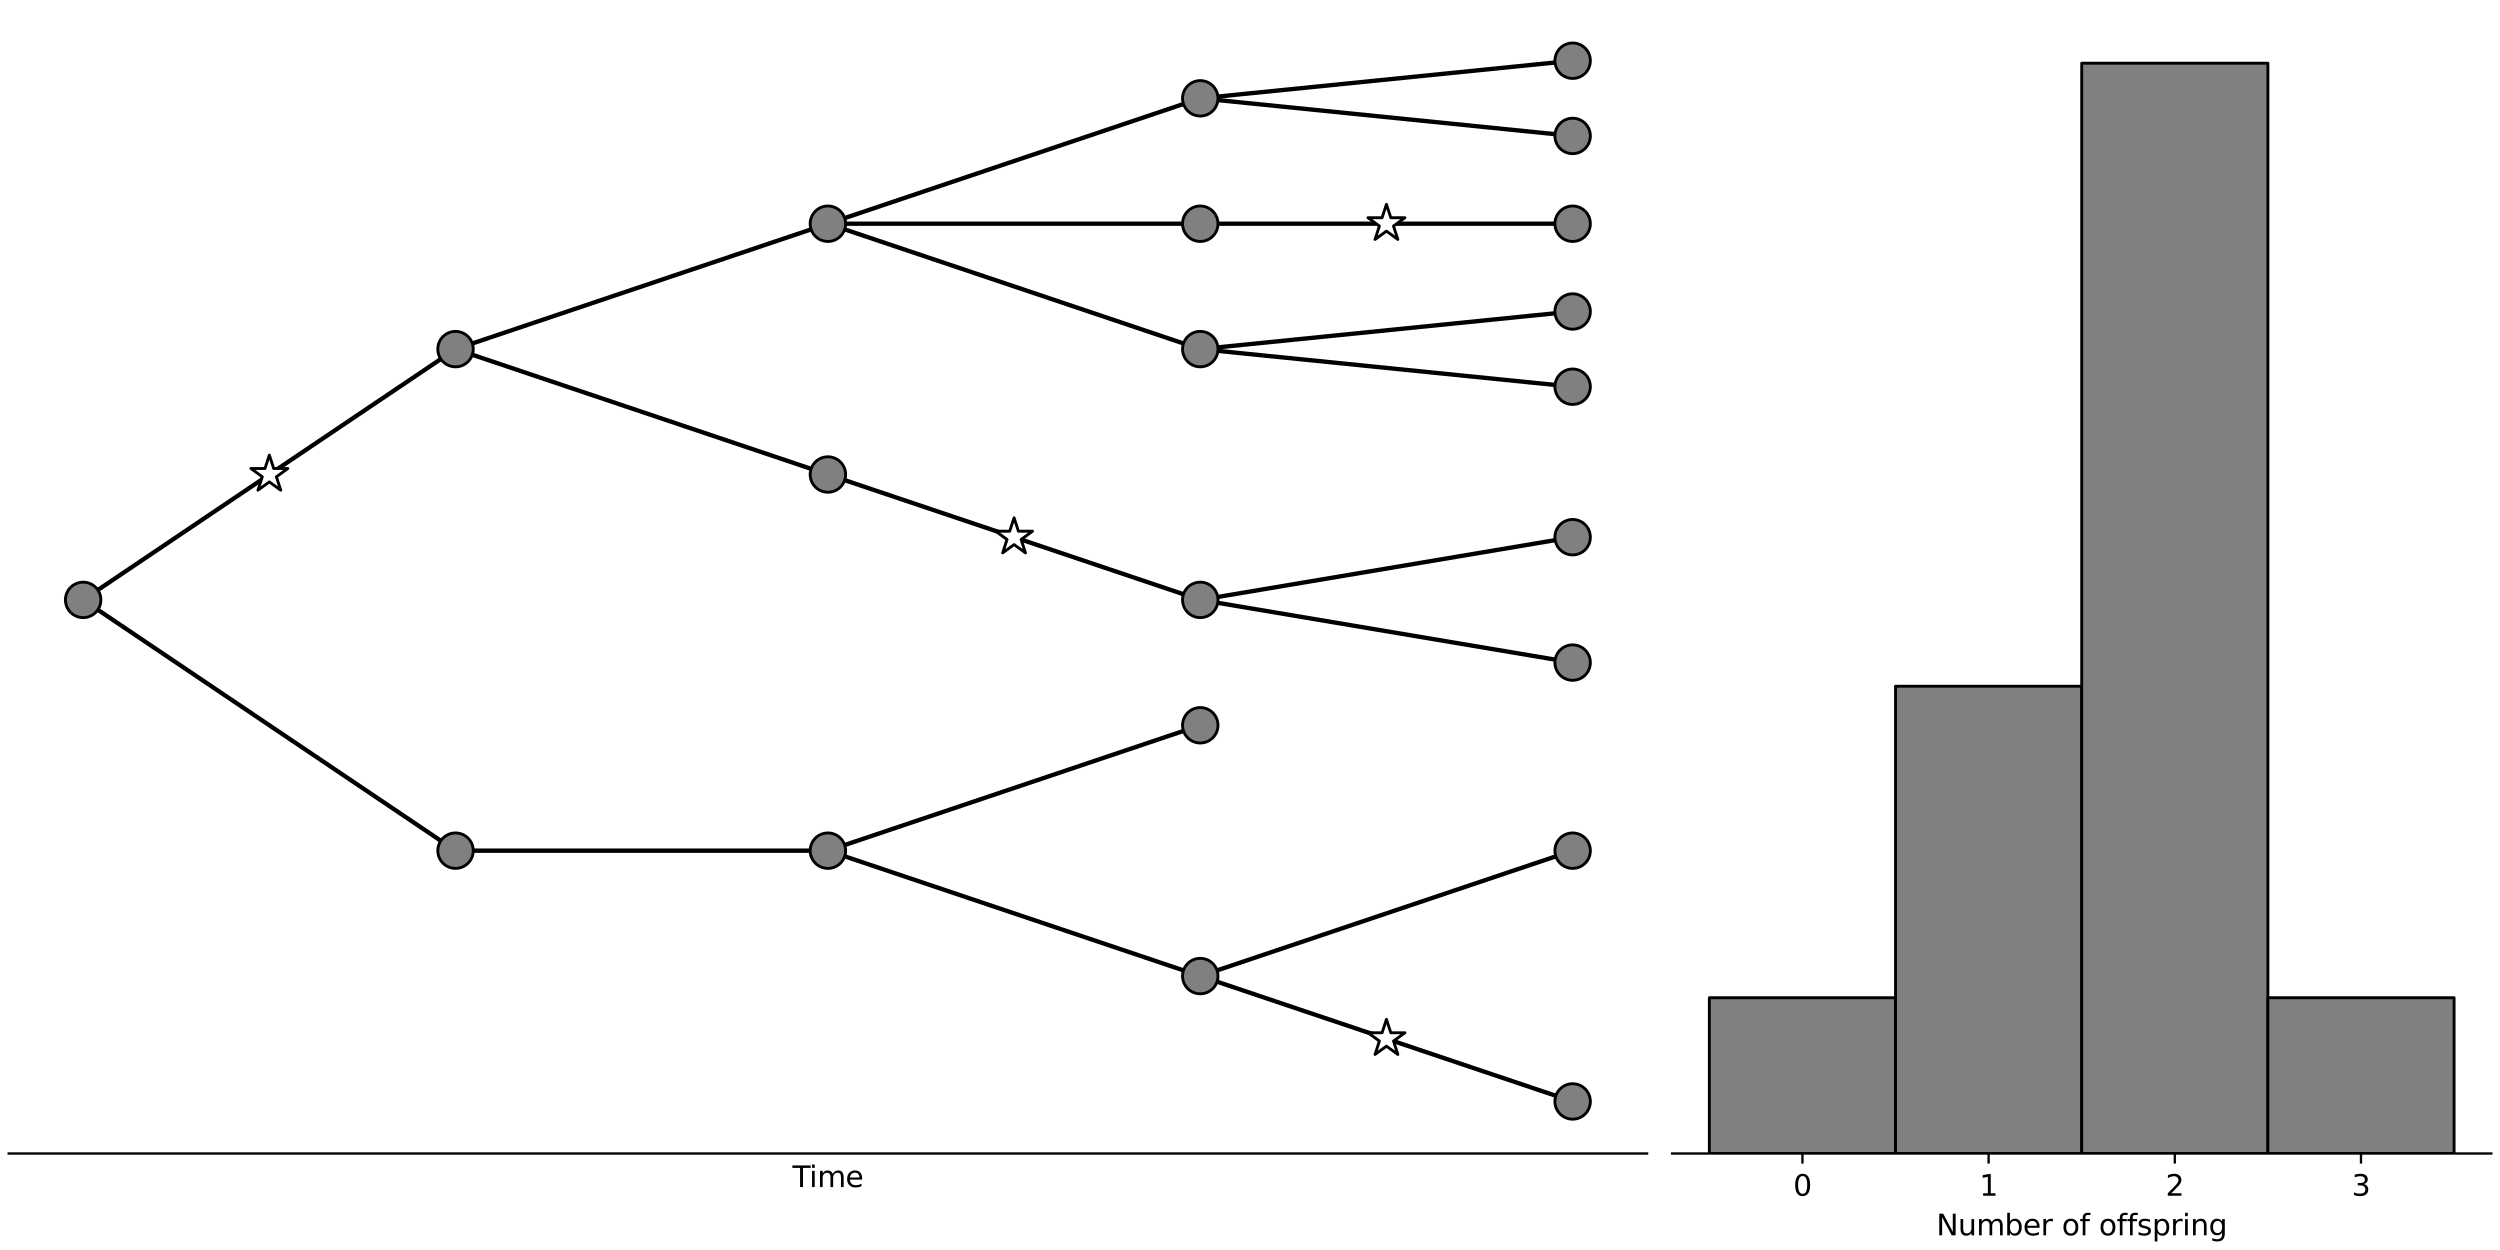 <?xml version="1.0" encoding="utf-8" standalone="no"?>
<!DOCTYPE svg PUBLIC "-//W3C//DTD SVG 1.1//EN"
  "http://www.w3.org/Graphics/SVG/1.1/DTD/svg11.dtd">
<svg xmlns:xlink="http://www.w3.org/1999/xlink" width="864pt" height="432pt" viewBox="0 0 864 432" xmlns="http://www.w3.org/2000/svg" version="1.1">
 <defs>
  <style type="text/css">*{stroke-linejoin: round; stroke-linecap: butt}</style>
 </defs>
 <g id="figure_1">
  <g id="patch_1">
   <path d="M 0 432 
L 864 432 
L 864 0 
L 0 0 
z
" style="fill: #ffffff"/>
  </g>
  <g id="axes_1">
   <g id="patch_2">
    <path d="M 3 398.644 
L 569.24 398.644 
L 569.24 3 
L 3 3 
z
" style="fill: #ffffff"/>
   </g>
   <g id="matplotlib.axis_1">
    <g id="text_1">
     <!-- Time -->
     <g transform="translate(273.886 410.242)scale(0.1 -0.1)">
      <defs>
       <path id="DejaVuSans-54" d="M -19 4666 
L 3928 4666 
L 3928 4134 
L 2272 4134 
L 2272 0 
L 1638 0 
L 1638 4134 
L -19 4134 
L -19 4666 
z
" transform="scale(0.016)"/>
       <path id="DejaVuSans-69" d="M 603 3500 
L 1178 3500 
L 1178 0 
L 603 0 
L 603 3500 
z
M 603 4863 
L 1178 4863 
L 1178 4134 
L 603 4134 
L 603 4863 
z
" transform="scale(0.016)"/>
       <path id="DejaVuSans-6d" d="M 3328 2828 
Q 3544 3216 3844 3400 
Q 4144 3584 4550 3584 
Q 5097 3584 5394 3201 
Q 5691 2819 5691 2113 
L 5691 0 
L 5113 0 
L 5113 2094 
Q 5113 2597 4934 2840 
Q 4756 3084 4391 3084 
Q 3944 3084 3684 2787 
Q 3425 2491 3425 1978 
L 3425 0 
L 2847 0 
L 2847 2094 
Q 2847 2600 2669 2842 
Q 2491 3084 2119 3084 
Q 1678 3084 1418 2786 
Q 1159 2488 1159 1978 
L 1159 0 
L 581 0 
L 581 3500 
L 1159 3500 
L 1159 2956 
Q 1356 3278 1631 3431 
Q 1906 3584 2284 3584 
Q 2666 3584 2933 3390 
Q 3200 3197 3328 2828 
z
" transform="scale(0.016)"/>
       <path id="DejaVuSans-65" d="M 3597 1894 
L 3597 1613 
L 953 1613 
Q 991 1019 1311 708 
Q 1631 397 2203 397 
Q 2534 397 2845 478 
Q 3156 559 3463 722 
L 3463 178 
Q 3153 47 2828 -22 
Q 2503 -91 2169 -91 
Q 1331 -91 842 396 
Q 353 884 353 1716 
Q 353 2575 817 3079 
Q 1281 3584 2069 3584 
Q 2775 3584 3186 3129 
Q 3597 2675 3597 1894 
z
M 3022 2063 
Q 3016 2534 2758 2815 
Q 2500 3097 2075 3097 
Q 1594 3097 1305 2825 
Q 1016 2553 972 2059 
L 3022 2063 
z
" transform="scale(0.016)"/>
      </defs>
      <use xlink:href="#DejaVuSans-54"/>
      <use xlink:href="#DejaVuSans-69" x="57.959"/>
      <use xlink:href="#DejaVuSans-6d" x="85.742"/>
      <use xlink:href="#DejaVuSans-65" x="183.154"/>
     </g>
    </g>
   </g>
   <g id="matplotlib.axis_2"/>
   <g id="LineCollection_1">
    <path d="M 157.429 120.653 
L 286.12 77.319 
" clip-path="url(#p21384ec8e5)" style="fill: none; stroke: #000000; stroke-width: 1.5"/>
    <path d="M 157.429 120.653 
L 286.12 163.988 
" clip-path="url(#p21384ec8e5)" style="fill: none; stroke: #000000; stroke-width: 1.5"/>
    <path d="M 286.12 77.319 
L 414.811 33.984 
" clip-path="url(#p21384ec8e5)" style="fill: none; stroke: #000000; stroke-width: 1.5"/>
    <path d="M 286.12 77.319 
L 414.811 77.319 
" clip-path="url(#p21384ec8e5)" style="fill: none; stroke: #000000; stroke-width: 1.5"/>
    <path d="M 286.12 77.319 
L 414.811 120.653 
" clip-path="url(#p21384ec8e5)" style="fill: none; stroke: #000000; stroke-width: 1.5"/>
    <path d="M 286.12 163.988 
L 414.811 207.322 
" clip-path="url(#p21384ec8e5)" style="fill: none; stroke: #000000; stroke-width: 1.5"/>
    <path d="M 414.811 207.322 
L 543.502 185.655 
" clip-path="url(#p21384ec8e5)" style="fill: none; stroke: #000000; stroke-width: 1.5"/>
    <path d="M 414.811 207.322 
L 543.502 228.989 
" clip-path="url(#p21384ec8e5)" style="fill: none; stroke: #000000; stroke-width: 1.5"/>
    <path d="M 414.811 33.984 
L 543.502 20.984 
" clip-path="url(#p21384ec8e5)" style="fill: none; stroke: #000000; stroke-width: 1.5"/>
    <path d="M 414.811 33.984 
L 543.502 46.985 
" clip-path="url(#p21384ec8e5)" style="fill: none; stroke: #000000; stroke-width: 1.5"/>
    <path d="M 414.811 77.319 
L 543.502 77.319 
" clip-path="url(#p21384ec8e5)" style="fill: none; stroke: #000000; stroke-width: 1.5"/>
    <path d="M 414.811 120.653 
L 543.502 107.653 
" clip-path="url(#p21384ec8e5)" style="fill: none; stroke: #000000; stroke-width: 1.5"/>
    <path d="M 414.811 120.653 
L 543.502 133.654 
" clip-path="url(#p21384ec8e5)" style="fill: none; stroke: #000000; stroke-width: 1.5"/>
   </g>
   <g id="LineCollection_2">
    <path d="M 28.738 207.322 
L 157.429 293.991 
" clip-path="url(#p21384ec8e5)" style="fill: none; stroke: #000000; stroke-width: 1.5"/>
    <path d="M 157.429 293.991 
L 286.12 293.991 
" clip-path="url(#p21384ec8e5)" style="fill: none; stroke: #000000; stroke-width: 1.5"/>
    <path d="M 286.12 293.991 
L 414.811 337.325 
" clip-path="url(#p21384ec8e5)" style="fill: none; stroke: #000000; stroke-width: 1.5"/>
    <path d="M 286.12 293.991 
L 414.811 250.656 
" clip-path="url(#p21384ec8e5)" style="fill: none; stroke: #000000; stroke-width: 1.5"/>
    <path d="M 414.811 337.325 
L 543.502 380.66 
" clip-path="url(#p21384ec8e5)" style="fill: none; stroke: #000000; stroke-width: 1.5"/>
    <path d="M 414.811 337.325 
L 543.502 293.991 
" clip-path="url(#p21384ec8e5)" style="fill: none; stroke: #000000; stroke-width: 1.5"/>
   </g>
   <g id="LineCollection_3">
    <path d="M 28.738 207.322 
L 157.429 120.653 
" clip-path="url(#p21384ec8e5)" style="fill: none; stroke: #000000; stroke-width: 1.5"/>
   </g>
   <g id="PathCollection_1">
    <defs>
     <path id="m3a4899bf9e" d="M 0 6.124 
C 1.624 6.124 3.182 5.478 4.33 4.33 
C 5.478 3.182 6.124 1.624 6.124 0 
C 6.124 -1.624 5.478 -3.182 4.33 -4.33 
C 3.182 -5.478 1.624 -6.124 0 -6.124 
C -1.624 -6.124 -3.182 -5.478 -4.33 -4.33 
C -5.478 -3.182 -6.124 -1.624 -6.124 0 
C -6.124 1.624 -5.478 3.182 -4.33 4.33 
C -3.182 5.478 -1.624 6.124 0 6.124 
z
" style="stroke: #000000"/>
    </defs>
    <g clip-path="url(#p21384ec8e5)">
     <use xlink:href="#m3a4899bf9e" x="28.738" y="207.322" style="fill: #808080; stroke: #000000"/>
     <use xlink:href="#m3a4899bf9e" x="157.429" y="293.991" style="fill: #808080; stroke: #000000"/>
     <use xlink:href="#m3a4899bf9e" x="286.12" y="293.991" style="fill: #808080; stroke: #000000"/>
     <use xlink:href="#m3a4899bf9e" x="414.811" y="337.325" style="fill: #808080; stroke: #000000"/>
     <use xlink:href="#m3a4899bf9e" x="414.811" y="250.656" style="fill: #808080; stroke: #000000"/>
     <use xlink:href="#m3a4899bf9e" x="543.502" y="380.66" style="fill: #808080; stroke: #000000"/>
     <use xlink:href="#m3a4899bf9e" x="543.502" y="293.991" style="fill: #808080; stroke: #000000"/>
    </g>
   </g>
   <g id="PathCollection_2">
    <g clip-path="url(#p21384ec8e5)">
     <use xlink:href="#m3a4899bf9e" x="157.429" y="120.653" style="fill: #808080; stroke: #000000"/>
     <use xlink:href="#m3a4899bf9e" x="286.12" y="77.319" style="fill: #808080; stroke: #000000"/>
     <use xlink:href="#m3a4899bf9e" x="286.12" y="163.988" style="fill: #808080; stroke: #000000"/>
     <use xlink:href="#m3a4899bf9e" x="414.811" y="207.322" style="fill: #808080; stroke: #000000"/>
     <use xlink:href="#m3a4899bf9e" x="414.811" y="33.984" style="fill: #808080; stroke: #000000"/>
     <use xlink:href="#m3a4899bf9e" x="414.811" y="77.319" style="fill: #808080; stroke: #000000"/>
     <use xlink:href="#m3a4899bf9e" x="414.811" y="120.653" style="fill: #808080; stroke: #000000"/>
     <use xlink:href="#m3a4899bf9e" x="543.502" y="20.984" style="fill: #808080; stroke: #000000"/>
     <use xlink:href="#m3a4899bf9e" x="543.502" y="46.985" style="fill: #808080; stroke: #000000"/>
     <use xlink:href="#m3a4899bf9e" x="543.502" y="77.319" style="fill: #808080; stroke: #000000"/>
     <use xlink:href="#m3a4899bf9e" x="543.502" y="107.653" style="fill: #808080; stroke: #000000"/>
     <use xlink:href="#m3a4899bf9e" x="543.502" y="133.654" style="fill: #808080; stroke: #000000"/>
     <use xlink:href="#m3a4899bf9e" x="543.502" y="185.655" style="fill: #808080; stroke: #000000"/>
     <use xlink:href="#m3a4899bf9e" x="543.502" y="228.989" style="fill: #808080; stroke: #000000"/>
    </g>
   </g>
   <g id="PathCollection_3">
    <defs>
     <path id="mf7d461461c" d="M 0 -6.708 
L -1.506 -2.073 
L -6.38 -2.073 
L -2.437 0.792 
L -3.943 5.427 
L -0 2.562 
L 3.943 5.427 
L 2.437 0.792 
L 6.38 -2.073 
L 1.506 -2.073 
z
" style="stroke: #000000"/>
    </defs>
    <g clip-path="url(#p21384ec8e5)">
     <use xlink:href="#mf7d461461c" x="350.465" y="185.655" style="fill: #ffffff; stroke: #000000"/>
     <use xlink:href="#mf7d461461c" x="479.156" y="77.319" style="fill: #ffffff; stroke: #000000"/>
    </g>
   </g>
   <g id="PathCollection_4">
    <g clip-path="url(#p21384ec8e5)">
     <use xlink:href="#mf7d461461c" x="479.156" y="358.993" style="fill: #ffffff; stroke: #000000"/>
    </g>
   </g>
   <g id="PathCollection_5">
    <g clip-path="url(#p21384ec8e5)">
     <use xlink:href="#mf7d461461c" x="93.084" y="163.988" style="fill: #ffffff; stroke: #000000"/>
    </g>
   </g>
   <g id="patch_3">
    <path d="M 3 398.644 
L 569.24 398.644 
" style="fill: none; stroke: #000000; stroke-width: 0.8; stroke-linejoin: miter; stroke-linecap: square"/>
   </g>
  </g>
  <g id="axes_2">
   <g id="patch_4">
    <path d="M 577.88 398.644 
L 861 398.644 
L 861 3 
L 577.88 3 
z
" style="fill: #ffffff"/>
   </g>
   <g id="patch_5">
    <path d="M 590.749 398.644 
L 655.094 398.644 
L 655.094 344.814 
L 590.749 344.814 
z
" clip-path="url(#p6230e2b7b4)" style="fill: #808080; stroke: #000000; stroke-linejoin: miter"/>
   </g>
   <g id="patch_6">
    <path d="M 655.094 398.644 
L 719.44 398.644 
L 719.44 237.156 
L 655.094 237.156 
z
" clip-path="url(#p6230e2b7b4)" style="fill: #808080; stroke: #000000; stroke-linejoin: miter"/>
   </g>
   <g id="patch_7">
    <path d="M 719.44 398.644 
L 783.785 398.644 
L 783.785 21.84 
L 719.44 21.84 
z
" clip-path="url(#p6230e2b7b4)" style="fill: #808080; stroke: #000000; stroke-linejoin: miter"/>
   </g>
   <g id="patch_8">
    <path d="M 783.785 398.644 
L 848.131 398.644 
L 848.131 344.814 
L 783.785 344.814 
z
" clip-path="url(#p6230e2b7b4)" style="fill: #808080; stroke: #000000; stroke-linejoin: miter"/>
   </g>
   <g id="matplotlib.axis_3">
    <g id="xtick_1">
     <g id="line2d_1">
      <defs>
       <path id="m92c170954a" d="M 0 0 
L 0 3.5 
" style="stroke: #000000; stroke-width: 0.8"/>
      </defs>
      <g>
       <use xlink:href="#m92c170954a" x="622.922" y="398.644" style="stroke: #000000; stroke-width: 0.8"/>
      </g>
     </g>
     <g id="text_2">
      <!-- 0 -->
      <g transform="translate(619.74 413.242)scale(0.1 -0.1)">
       <defs>
        <path id="DejaVuSans-30" d="M 2034 4250 
Q 1547 4250 1301 3770 
Q 1056 3291 1056 2328 
Q 1056 1369 1301 889 
Q 1547 409 2034 409 
Q 2525 409 2770 889 
Q 3016 1369 3016 2328 
Q 3016 3291 2770 3770 
Q 2525 4250 2034 4250 
z
M 2034 4750 
Q 2819 4750 3233 4129 
Q 3647 3509 3647 2328 
Q 3647 1150 3233 529 
Q 2819 -91 2034 -91 
Q 1250 -91 836 529 
Q 422 1150 422 2328 
Q 422 3509 836 4129 
Q 1250 4750 2034 4750 
z
" transform="scale(0.016)"/>
       </defs>
       <use xlink:href="#DejaVuSans-30"/>
      </g>
     </g>
    </g>
    <g id="xtick_2">
     <g id="line2d_2">
      <g>
       <use xlink:href="#m92c170954a" x="687.267" y="398.644" style="stroke: #000000; stroke-width: 0.8"/>
      </g>
     </g>
     <g id="text_3">
      <!-- 1 -->
      <g transform="translate(684.086 413.242)scale(0.1 -0.1)">
       <defs>
        <path id="DejaVuSans-31" d="M 794 531 
L 1825 531 
L 1825 4091 
L 703 3866 
L 703 4441 
L 1819 4666 
L 2450 4666 
L 2450 531 
L 3481 531 
L 3481 0 
L 794 0 
L 794 531 
z
" transform="scale(0.016)"/>
       </defs>
       <use xlink:href="#DejaVuSans-31"/>
      </g>
     </g>
    </g>
    <g id="xtick_3">
     <g id="line2d_3">
      <g>
       <use xlink:href="#m92c170954a" x="751.613" y="398.644" style="stroke: #000000; stroke-width: 0.8"/>
      </g>
     </g>
     <g id="text_4">
      <!-- 2 -->
      <g transform="translate(748.431 413.242)scale(0.1 -0.1)">
       <defs>
        <path id="DejaVuSans-32" d="M 1228 531 
L 3431 531 
L 3431 0 
L 469 0 
L 469 531 
Q 828 903 1448 1529 
Q 2069 2156 2228 2338 
Q 2531 2678 2651 2914 
Q 2772 3150 2772 3378 
Q 2772 3750 2511 3984 
Q 2250 4219 1831 4219 
Q 1534 4219 1204 4116 
Q 875 4013 500 3803 
L 500 4441 
Q 881 4594 1212 4672 
Q 1544 4750 1819 4750 
Q 2544 4750 2975 4387 
Q 3406 4025 3406 3419 
Q 3406 3131 3298 2873 
Q 3191 2616 2906 2266 
Q 2828 2175 2409 1742 
Q 1991 1309 1228 531 
z
" transform="scale(0.016)"/>
       </defs>
       <use xlink:href="#DejaVuSans-32"/>
      </g>
     </g>
    </g>
    <g id="xtick_4">
     <g id="line2d_4">
      <g>
       <use xlink:href="#m92c170954a" x="815.958" y="398.644" style="stroke: #000000; stroke-width: 0.8"/>
      </g>
     </g>
     <g id="text_5">
      <!-- 3 -->
      <g transform="translate(812.777 413.242)scale(0.1 -0.1)">
       <defs>
        <path id="DejaVuSans-33" d="M 2597 2516 
Q 3050 2419 3304 2112 
Q 3559 1806 3559 1356 
Q 3559 666 3084 287 
Q 2609 -91 1734 -91 
Q 1441 -91 1130 -33 
Q 819 25 488 141 
L 488 750 
Q 750 597 1062 519 
Q 1375 441 1716 441 
Q 2309 441 2620 675 
Q 2931 909 2931 1356 
Q 2931 1769 2642 2001 
Q 2353 2234 1838 2234 
L 1294 2234 
L 1294 2753 
L 1863 2753 
Q 2328 2753 2575 2939 
Q 2822 3125 2822 3475 
Q 2822 3834 2567 4026 
Q 2313 4219 1838 4219 
Q 1578 4219 1281 4162 
Q 984 4106 628 3988 
L 628 4550 
Q 988 4650 1302 4700 
Q 1616 4750 1894 4750 
Q 2613 4750 3031 4423 
Q 3450 4097 3450 3541 
Q 3450 3153 3228 2886 
Q 3006 2619 2597 2516 
z
" transform="scale(0.016)"/>
       </defs>
       <use xlink:href="#DejaVuSans-33"/>
      </g>
     </g>
    </g>
    <g id="text_6">
     <!-- Number of offspring -->
     <g transform="translate(669.21 426.92)scale(0.1 -0.1)">
      <defs>
       <path id="DejaVuSans-4e" d="M 628 4666 
L 1478 4666 
L 3547 763 
L 3547 4666 
L 4159 4666 
L 4159 0 
L 3309 0 
L 1241 3903 
L 1241 0 
L 628 0 
L 628 4666 
z
" transform="scale(0.016)"/>
       <path id="DejaVuSans-75" d="M 544 1381 
L 544 3500 
L 1119 3500 
L 1119 1403 
Q 1119 906 1312 657 
Q 1506 409 1894 409 
Q 2359 409 2629 706 
Q 2900 1003 2900 1516 
L 2900 3500 
L 3475 3500 
L 3475 0 
L 2900 0 
L 2900 538 
Q 2691 219 2414 64 
Q 2138 -91 1772 -91 
Q 1169 -91 856 284 
Q 544 659 544 1381 
z
M 1991 3584 
L 1991 3584 
z
" transform="scale(0.016)"/>
       <path id="DejaVuSans-62" d="M 3116 1747 
Q 3116 2381 2855 2742 
Q 2594 3103 2138 3103 
Q 1681 3103 1420 2742 
Q 1159 2381 1159 1747 
Q 1159 1113 1420 752 
Q 1681 391 2138 391 
Q 2594 391 2855 752 
Q 3116 1113 3116 1747 
z
M 1159 2969 
Q 1341 3281 1617 3432 
Q 1894 3584 2278 3584 
Q 2916 3584 3314 3078 
Q 3713 2572 3713 1747 
Q 3713 922 3314 415 
Q 2916 -91 2278 -91 
Q 1894 -91 1617 61 
Q 1341 213 1159 525 
L 1159 0 
L 581 0 
L 581 4863 
L 1159 4863 
L 1159 2969 
z
" transform="scale(0.016)"/>
       <path id="DejaVuSans-72" d="M 2631 2963 
Q 2534 3019 2420 3045 
Q 2306 3072 2169 3072 
Q 1681 3072 1420 2755 
Q 1159 2438 1159 1844 
L 1159 0 
L 581 0 
L 581 3500 
L 1159 3500 
L 1159 2956 
Q 1341 3275 1631 3429 
Q 1922 3584 2338 3584 
Q 2397 3584 2469 3576 
Q 2541 3569 2628 3553 
L 2631 2963 
z
" transform="scale(0.016)"/>
       <path id="DejaVuSans-20" transform="scale(0.016)"/>
       <path id="DejaVuSans-6f" d="M 1959 3097 
Q 1497 3097 1228 2736 
Q 959 2375 959 1747 
Q 959 1119 1226 758 
Q 1494 397 1959 397 
Q 2419 397 2687 759 
Q 2956 1122 2956 1747 
Q 2956 2369 2687 2733 
Q 2419 3097 1959 3097 
z
M 1959 3584 
Q 2709 3584 3137 3096 
Q 3566 2609 3566 1747 
Q 3566 888 3137 398 
Q 2709 -91 1959 -91 
Q 1206 -91 779 398 
Q 353 888 353 1747 
Q 353 2609 779 3096 
Q 1206 3584 1959 3584 
z
" transform="scale(0.016)"/>
       <path id="DejaVuSans-66" d="M 2375 4863 
L 2375 4384 
L 1825 4384 
Q 1516 4384 1395 4259 
Q 1275 4134 1275 3809 
L 1275 3500 
L 2222 3500 
L 2222 3053 
L 1275 3053 
L 1275 0 
L 697 0 
L 697 3053 
L 147 3053 
L 147 3500 
L 697 3500 
L 697 3744 
Q 697 4328 969 4595 
Q 1241 4863 1831 4863 
L 2375 4863 
z
" transform="scale(0.016)"/>
       <path id="DejaVuSans-73" d="M 2834 3397 
L 2834 2853 
Q 2591 2978 2328 3040 
Q 2066 3103 1784 3103 
Q 1356 3103 1142 2972 
Q 928 2841 928 2578 
Q 928 2378 1081 2264 
Q 1234 2150 1697 2047 
L 1894 2003 
Q 2506 1872 2764 1633 
Q 3022 1394 3022 966 
Q 3022 478 2636 193 
Q 2250 -91 1575 -91 
Q 1294 -91 989 -36 
Q 684 19 347 128 
L 347 722 
Q 666 556 975 473 
Q 1284 391 1588 391 
Q 1994 391 2212 530 
Q 2431 669 2431 922 
Q 2431 1156 2273 1281 
Q 2116 1406 1581 1522 
L 1381 1569 
Q 847 1681 609 1914 
Q 372 2147 372 2553 
Q 372 3047 722 3315 
Q 1072 3584 1716 3584 
Q 2034 3584 2315 3537 
Q 2597 3491 2834 3397 
z
" transform="scale(0.016)"/>
       <path id="DejaVuSans-70" d="M 1159 525 
L 1159 -1331 
L 581 -1331 
L 581 3500 
L 1159 3500 
L 1159 2969 
Q 1341 3281 1617 3432 
Q 1894 3584 2278 3584 
Q 2916 3584 3314 3078 
Q 3713 2572 3713 1747 
Q 3713 922 3314 415 
Q 2916 -91 2278 -91 
Q 1894 -91 1617 61 
Q 1341 213 1159 525 
z
M 3116 1747 
Q 3116 2381 2855 2742 
Q 2594 3103 2138 3103 
Q 1681 3103 1420 2742 
Q 1159 2381 1159 1747 
Q 1159 1113 1420 752 
Q 1681 391 2138 391 
Q 2594 391 2855 752 
Q 3116 1113 3116 1747 
z
" transform="scale(0.016)"/>
       <path id="DejaVuSans-6e" d="M 3513 2113 
L 3513 0 
L 2938 0 
L 2938 2094 
Q 2938 2591 2744 2837 
Q 2550 3084 2163 3084 
Q 1697 3084 1428 2787 
Q 1159 2491 1159 1978 
L 1159 0 
L 581 0 
L 581 3500 
L 1159 3500 
L 1159 2956 
Q 1366 3272 1645 3428 
Q 1925 3584 2291 3584 
Q 2894 3584 3203 3211 
Q 3513 2838 3513 2113 
z
" transform="scale(0.016)"/>
       <path id="DejaVuSans-67" d="M 2906 1791 
Q 2906 2416 2648 2759 
Q 2391 3103 1925 3103 
Q 1463 3103 1205 2759 
Q 947 2416 947 1791 
Q 947 1169 1205 825 
Q 1463 481 1925 481 
Q 2391 481 2648 825 
Q 2906 1169 2906 1791 
z
M 3481 434 
Q 3481 -459 3084 -895 
Q 2688 -1331 1869 -1331 
Q 1566 -1331 1297 -1286 
Q 1028 -1241 775 -1147 
L 775 -588 
Q 1028 -725 1275 -790 
Q 1522 -856 1778 -856 
Q 2344 -856 2625 -561 
Q 2906 -266 2906 331 
L 2906 616 
Q 2728 306 2450 153 
Q 2172 0 1784 0 
Q 1141 0 747 490 
Q 353 981 353 1791 
Q 353 2603 747 3093 
Q 1141 3584 1784 3584 
Q 2172 3584 2450 3431 
Q 2728 3278 2906 2969 
L 2906 3500 
L 3481 3500 
L 3481 434 
z
" transform="scale(0.016)"/>
      </defs>
      <use xlink:href="#DejaVuSans-4e"/>
      <use xlink:href="#DejaVuSans-75" x="74.805"/>
      <use xlink:href="#DejaVuSans-6d" x="138.184"/>
      <use xlink:href="#DejaVuSans-62" x="235.596"/>
      <use xlink:href="#DejaVuSans-65" x="299.072"/>
      <use xlink:href="#DejaVuSans-72" x="360.596"/>
      <use xlink:href="#DejaVuSans-20" x="401.709"/>
      <use xlink:href="#DejaVuSans-6f" x="433.496"/>
      <use xlink:href="#DejaVuSans-66" x="494.678"/>
      <use xlink:href="#DejaVuSans-20" x="529.883"/>
      <use xlink:href="#DejaVuSans-6f" x="561.67"/>
      <use xlink:href="#DejaVuSans-66" x="622.852"/>
      <use xlink:href="#DejaVuSans-66" x="658.057"/>
      <use xlink:href="#DejaVuSans-73" x="693.262"/>
      <use xlink:href="#DejaVuSans-70" x="745.361"/>
      <use xlink:href="#DejaVuSans-72" x="808.838"/>
      <use xlink:href="#DejaVuSans-69" x="849.951"/>
      <use xlink:href="#DejaVuSans-6e" x="877.734"/>
      <use xlink:href="#DejaVuSans-67" x="941.113"/>
     </g>
    </g>
   </g>
   <g id="matplotlib.axis_4"/>
   <g id="patch_9">
    <path d="M 577.88 398.644 
L 861 398.644 
" style="fill: none; stroke: #000000; stroke-width: 0.8; stroke-linejoin: miter; stroke-linecap: square"/>
   </g>
  </g>
 </g>
 <defs>
  <clipPath id="p21384ec8e5">
   <rect x="3" y="3" width="566.24" height="395.643"/>
  </clipPath>
  <clipPath id="p6230e2b7b4">
   <rect x="577.88" y="3" width="283.12" height="395.643"/>
  </clipPath>
 </defs>
</svg>
